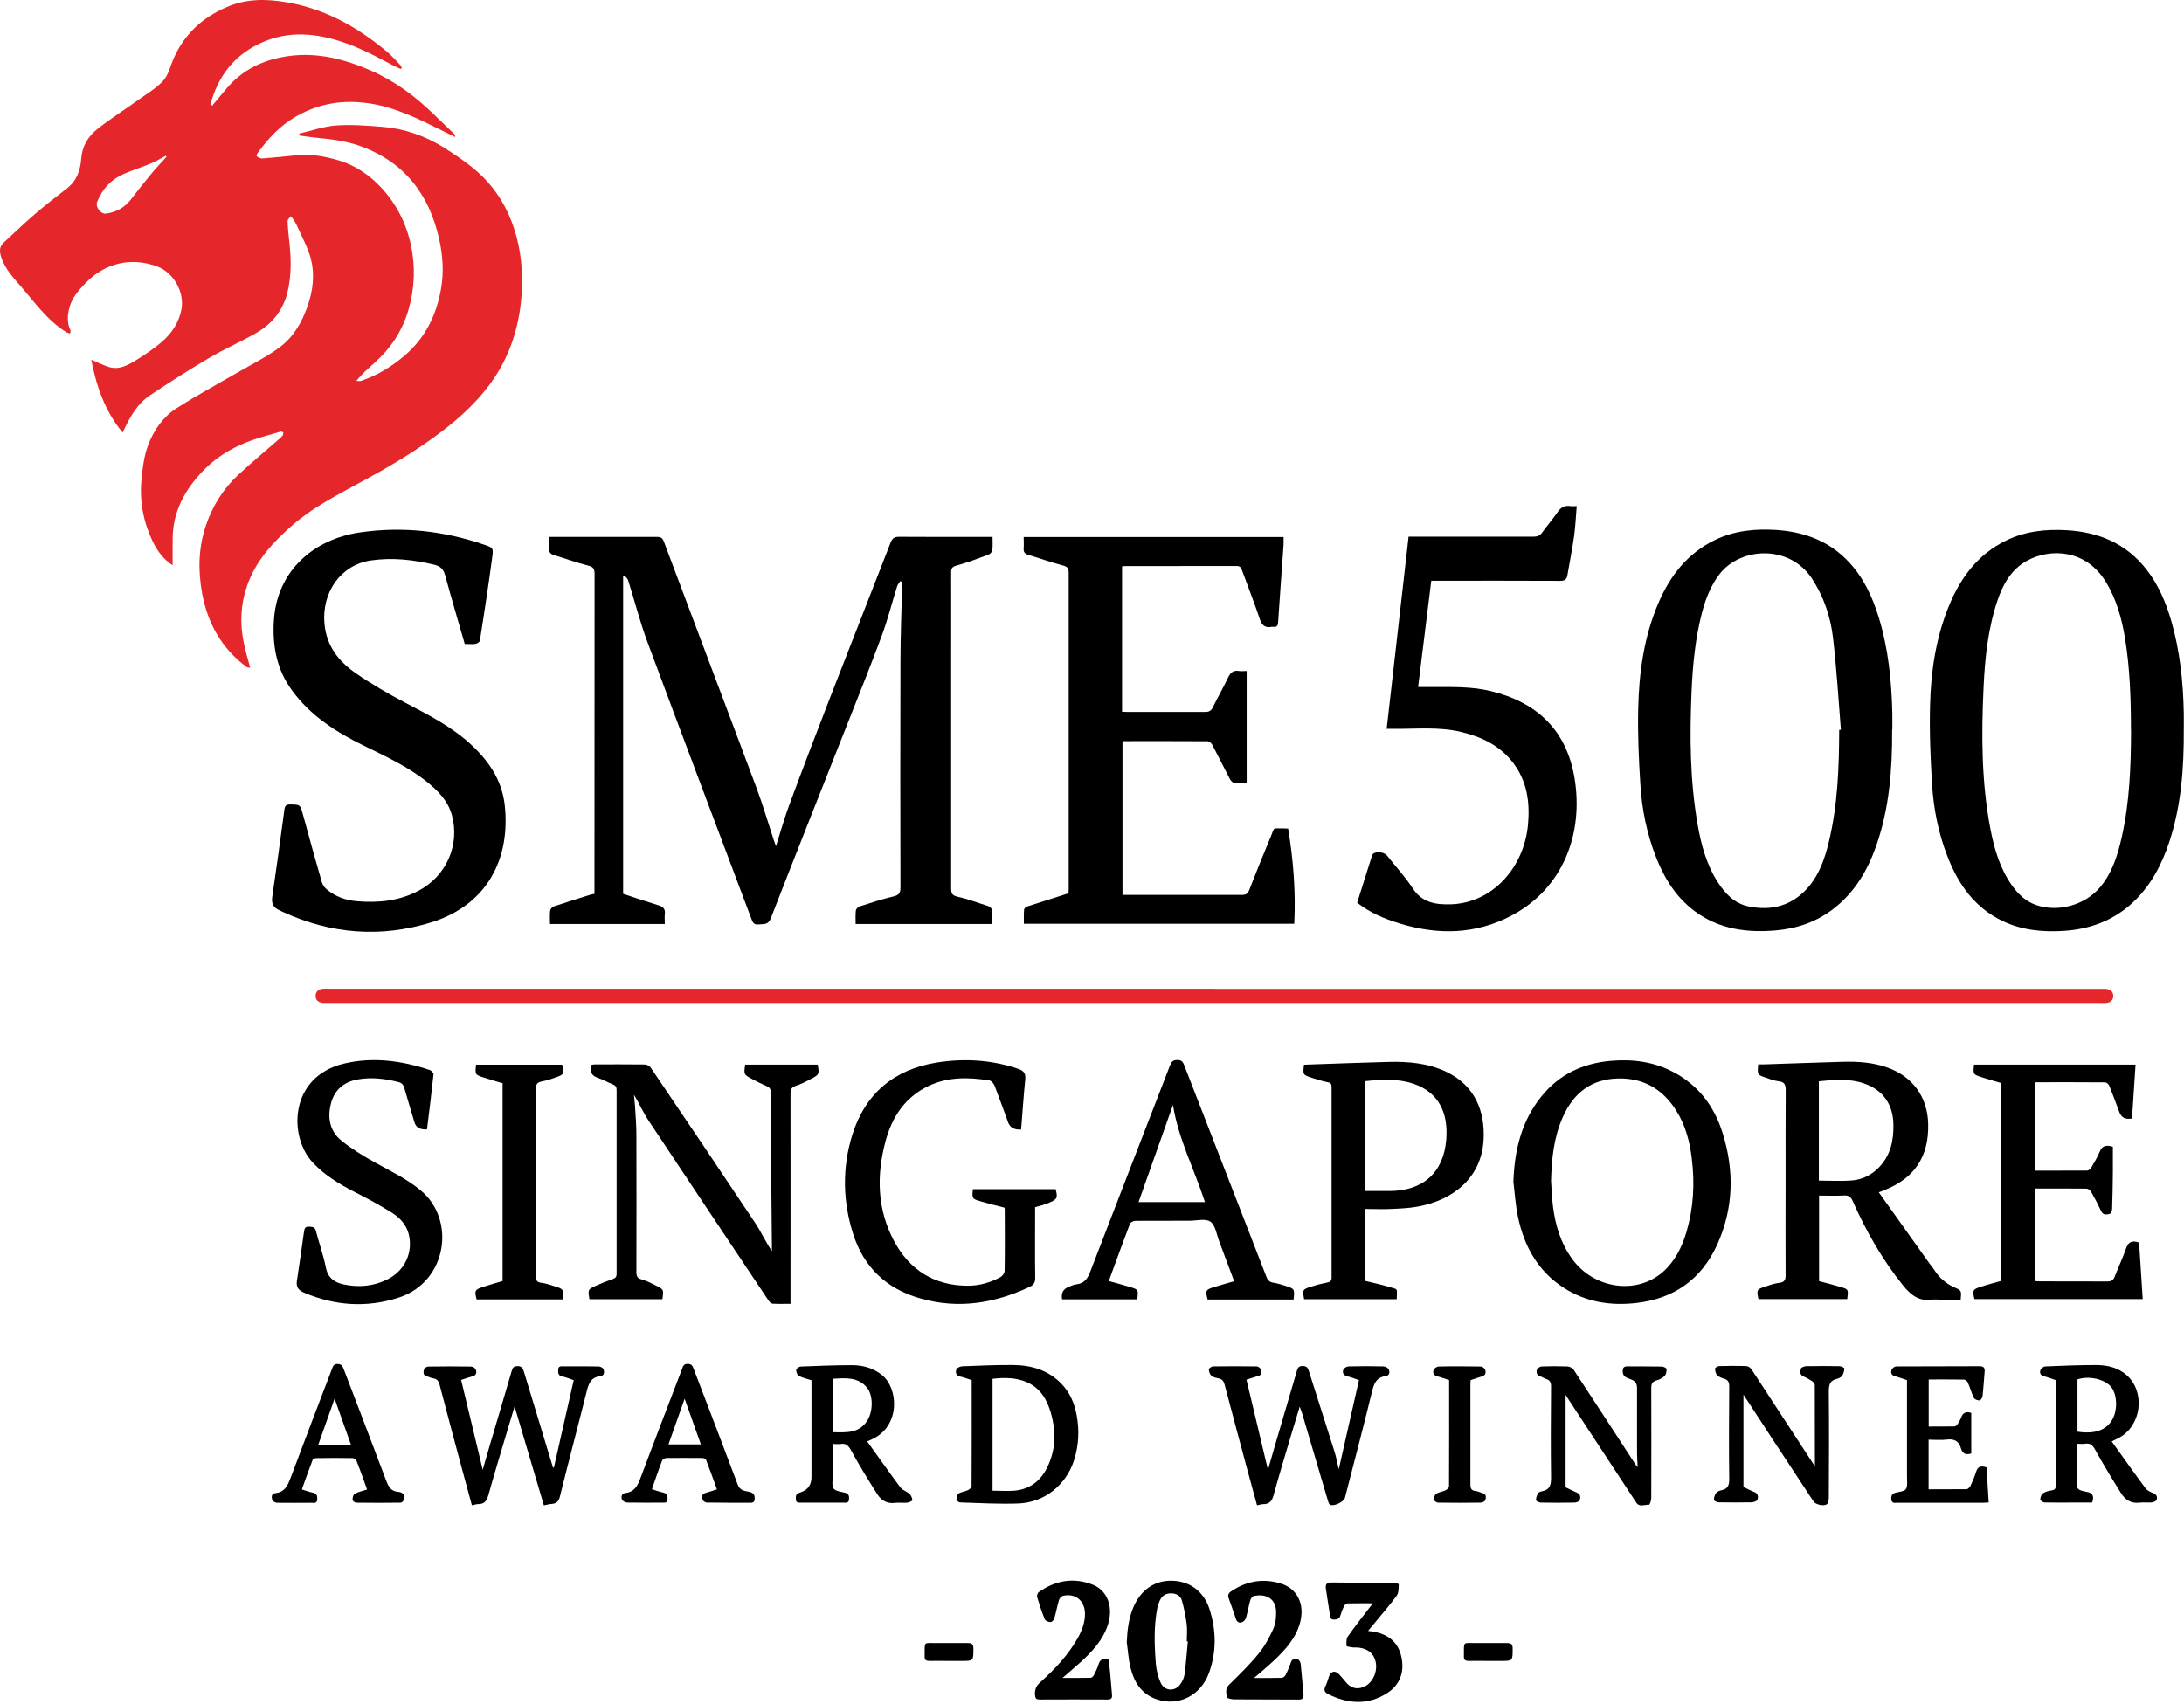 <?xml version="1.0" encoding="UTF-8"?> <svg xmlns="http://www.w3.org/2000/svg" width="442" height="345" viewBox="0 0 442 345" fill="none"><path d="M24.746 87.47C21.153 83.098 19.486 78.055 18.469 72.817C19.616 73.293 20.763 73.877 21.954 74.267C24.097 74.959 25.915 73.92 27.625 72.86C29.378 71.756 31.153 70.587 32.711 69.245C34.724 67.513 36.196 65.349 36.716 62.643C37.365 59.18 35.201 55.241 31.867 53.964C26.564 51.951 21.175 53.249 17.278 57.34C15.915 58.769 14.638 60.197 14.097 62.102C13.642 63.661 13.512 65.284 14.248 66.842C14.335 67.016 14.226 67.297 14.205 67.513C13.967 67.427 13.685 67.405 13.469 67.275C9.486 64.829 6.889 60.998 3.88 57.578C2.408 55.89 0.915 54.202 0.222 51.994C-0.103 50.933 -0.167 49.981 0.698 49.158C2.755 47.254 4.789 45.306 6.91 43.466C9.053 41.626 11.261 39.894 13.491 38.184C15.504 36.648 16.261 34.505 16.434 32.145C16.608 29.634 17.798 27.665 19.616 26.193C22.322 24.05 25.244 22.189 28.058 20.176C29.768 18.942 31.672 17.838 33.058 16.301C34.118 15.111 34.486 13.314 35.157 11.799C37.322 6.907 40.937 3.574 45.828 1.452C49.811 -0.279 53.794 -0.257 57.971 0.457C65.807 1.777 72.409 5.5 78.383 10.522C79.248 11.258 80.028 12.123 80.807 12.946C81.023 13.162 81.153 13.444 81.326 13.704C81.261 13.79 81.197 13.877 81.11 13.963C80.72 13.79 80.331 13.639 79.941 13.444C76.283 11.518 72.647 9.526 68.664 8.292C62.993 6.518 57.452 6.301 52.019 9.072C47.473 11.388 44.53 15.046 42.971 19.872C42.82 20.305 42.733 20.76 42.603 21.215C42.733 21.258 42.841 21.323 42.971 21.366C43.837 20.327 44.703 19.31 45.547 18.271C48.902 14.115 53.339 12.015 58.577 11.323C64.4 10.565 69.811 11.994 75.071 14.288C79.941 16.409 84.119 19.548 87.906 23.249C89.249 24.57 90.634 25.868 91.997 27.189C92.062 27.253 92.062 27.383 92.149 27.751C91.002 27.189 90.049 26.712 89.075 26.236C84.508 23.963 79.919 21.712 74.811 20.933C69.573 20.132 64.66 20.868 59.984 23.53C56.673 25.414 54.227 28.076 52.062 31.085C51.954 31.236 51.911 31.626 51.976 31.669C52.322 31.864 52.712 32.102 53.08 32.08C55.374 31.907 57.69 31.669 59.984 31.431C62.95 31.106 65.807 31.648 68.621 32.492C71.997 33.509 74.811 35.457 77.171 37.989C80.222 41.279 82.214 45.197 83.166 49.613C84.097 54.007 83.924 58.314 82.69 62.643C81.435 67.016 79.032 70.587 75.655 73.574C74.465 74.635 73.274 75.695 72.106 77.102C72.43 77.102 72.755 77.189 73.058 77.102C76.326 75.998 79.227 74.245 81.846 72.016C86.002 68.487 88.253 63.942 89.227 58.639C89.876 55.154 89.616 51.669 88.859 48.314C86.824 39.267 81.759 32.686 72.733 29.505C69.963 28.531 67.127 28.184 64.248 27.903C63.036 27.795 61.846 27.6 60.634 27.448C60.612 27.318 60.59 27.167 60.569 27.037C63.08 26.453 65.569 25.565 68.101 25.392C71.175 25.175 74.313 25.435 77.409 25.673C81.868 26.041 86.023 27.491 89.811 29.851C92.149 31.323 94.465 32.881 96.543 34.699C99.638 37.405 101.933 40.76 103.448 44.613C105.179 49.029 105.807 53.617 105.634 58.336C105.352 65.479 103.361 72.124 99.054 77.903C95.872 82.167 91.868 85.609 87.538 88.726C82.95 92.016 78.101 94.851 73.144 97.535C68.339 100.154 63.426 102.622 59.248 106.258C55.287 109.7 51.737 113.509 49.984 118.639C48.685 122.405 48.534 126.237 49.335 130.111C49.66 131.778 50.179 133.401 50.634 135.176C50.352 135.111 50.049 135.133 49.854 134.981C44.876 131.237 42.062 126.28 40.915 120.154C40.049 115.479 40.157 110.89 41.651 106.431C42.971 102.492 45.136 98.985 48.209 96.128C50.937 93.596 53.815 91.215 56.608 88.769C56.802 88.596 57.019 88.423 57.17 88.206C57.3 88.011 57.3 87.752 57.365 87.513C57.149 87.47 56.932 87.319 56.737 87.384C54.443 88.076 52.105 88.639 49.898 89.526C46.586 90.847 43.577 92.708 41.088 95.306C37.452 99.094 35.028 103.466 34.941 108.856C34.919 110.674 34.941 112.514 34.941 114.44C33.101 113.228 31.824 111.54 30.915 109.635C29.032 105.717 28.231 101.54 28.62 97.232C28.859 94.765 29.14 92.189 30.049 89.916C31.175 87.016 33.036 84.353 35.72 82.643C39.551 80.197 43.556 78.033 47.495 75.739C50.482 74.007 53.599 72.47 56.391 70.457C59.313 68.358 61.088 65.327 62.279 61.864C63.361 58.704 63.729 55.522 62.906 52.362C62.344 50.197 61.196 48.163 60.287 46.085C60.049 45.544 59.746 45.002 59.443 44.505C59.27 44.245 59.032 44.007 58.837 43.769C58.621 44.093 58.209 44.396 58.209 44.721C58.231 45.933 58.361 47.145 58.491 48.357C58.924 51.994 59.053 55.63 58.166 59.223C57.279 62.752 55.136 65.479 52.041 67.297C48.902 69.137 45.525 70.565 42.387 72.427C38.274 74.851 34.227 77.427 30.265 80.089C27.841 81.713 26.413 84.245 25.157 86.843C25.049 87.037 24.984 87.254 24.833 87.579L24.746 87.47ZM33.729 31.734C33.729 31.734 33.599 31.604 33.534 31.539C32.56 32.059 31.608 32.643 30.569 33.076C28.794 33.812 26.954 34.396 25.157 35.154C22.56 36.258 20.742 38.184 19.681 40.803C19.227 41.929 20.417 43.422 21.564 43.227C23.534 42.903 25.201 42.037 26.456 40.414C27.863 38.574 29.291 36.777 30.785 34.981C31.716 33.855 32.733 32.816 33.707 31.734H33.729Z" fill="#E5272B"></path><path d="M200.872 108.641C200.872 109.658 200.937 110.524 200.829 111.39C200.785 111.714 200.374 112.169 200.05 112.277C197.907 113.078 195.785 113.879 193.578 114.485C192.647 114.745 192.474 115.113 192.495 115.957C192.517 121.823 192.495 127.688 192.495 133.576C192.495 148.966 192.495 164.377 192.495 179.766C192.495 180.784 192.625 181.26 193.794 181.52C195.829 181.953 197.777 182.732 199.768 183.338C200.526 183.576 200.872 183.987 200.785 184.831C200.699 185.546 200.785 186.26 200.785 187.039H173.166C173.166 186.108 173.101 185.178 173.21 184.29C173.253 183.987 173.642 183.598 173.967 183.489C176.24 182.754 178.513 181.996 180.85 181.455C181.954 181.195 182.236 180.74 182.236 179.637C182.192 164.355 182.192 149.074 182.236 133.771C182.236 128.814 182.452 123.879 182.56 118.922C182.56 118.554 182.56 118.186 182.56 117.818C182.43 117.753 182.301 117.71 182.171 117.645C181.976 117.991 181.694 118.316 181.565 118.684C180.526 121.974 179.681 125.351 178.491 128.576C176.348 134.377 174.032 140.134 171.759 145.892C166.5 159.204 161.197 172.515 156.002 185.87C155.439 187.321 154.53 186.996 153.534 187.126C152.474 187.256 152.3 186.606 152.019 185.87C145.028 167.277 137.993 148.706 131.067 130.069C129.53 125.957 128.447 121.671 127.127 117.472C127.019 117.104 126.629 116.801 126.348 116.476C126.261 116.541 126.175 116.628 126.11 116.693V180.935C128.621 181.758 130.98 182.559 133.383 183.295C134.292 183.576 134.66 184.074 134.551 185.026C134.465 185.654 134.551 186.303 134.551 187.039H111.305C111.305 186.108 111.24 185.199 111.348 184.312C111.391 184.009 111.759 183.598 112.062 183.489C114.443 182.689 116.824 181.953 119.227 181.195C119.551 181.087 119.876 181.022 120.309 180.935C120.309 180.459 120.309 180.005 120.309 179.572C120.309 158.446 120.309 137.342 120.331 116.216C120.331 115.177 120.136 114.766 119.01 114.485C116.694 113.922 114.443 113.056 112.149 112.385C111.326 112.147 111.066 111.714 111.153 110.913C111.218 110.242 111.153 109.55 111.153 108.684C111.564 108.684 111.911 108.684 112.279 108.684C119.183 108.684 126.088 108.684 132.971 108.684C133.751 108.684 134.075 108.9 134.357 109.636C140.59 126.281 146.911 142.905 153.123 159.55C154.422 163.035 155.461 166.606 156.629 170.156C156.738 170.481 156.846 170.784 157.041 171.303C157.971 168.381 158.729 165.632 159.725 162.97C162.3 156 164.963 149.03 167.647 142.104C171.824 131.346 176.067 120.589 180.244 109.831C180.591 108.965 181.002 108.662 181.954 108.662C187.82 108.706 193.707 108.684 199.573 108.684H200.894L200.872 108.641Z" fill="black"></path><path d="M252.301 135.85V158.556C251.327 158.556 250.548 158.642 249.812 158.512C249.466 158.448 249.076 158.036 248.903 157.69C247.691 155.396 246.566 153.08 245.353 150.785C245.18 150.46 244.726 150.049 244.401 150.049C238.687 150.006 232.972 150.028 227.171 150.028V181.153C227.518 181.153 227.886 181.153 228.254 181.153C235.959 181.153 243.665 181.153 251.349 181.153C252.172 181.153 252.54 180.894 252.821 180.158C254.228 176.543 255.678 172.95 257.172 169.378C258.037 167.322 257.41 167.733 259.769 167.69C260.029 167.69 260.289 167.712 260.7 167.733C261.739 174.097 262.258 180.461 261.934 186.998H207.215C207.215 186.045 207.171 185.071 207.258 184.119C207.28 183.859 207.713 183.534 208.016 183.448C210.678 182.582 213.362 181.738 216.241 180.829C216.241 180.699 216.284 180.287 216.284 179.876C216.284 158.577 216.284 137.257 216.284 115.958C216.284 115.114 216.132 114.746 215.18 114.486C212.799 113.88 210.461 113.015 208.102 112.322C207.41 112.105 207.106 111.759 207.171 111.023C207.236 110.265 207.171 109.508 207.171 108.707H259.769C259.769 109.227 259.791 109.746 259.769 110.266C259.401 115.504 259.011 120.742 258.665 125.98C258.622 126.651 258.427 126.976 257.713 126.889C257.605 126.889 257.475 126.889 257.366 126.889C256.024 127.149 255.375 126.586 254.942 125.266C253.838 121.954 252.54 118.707 251.349 115.417C251.154 114.854 250.938 114.573 250.245 114.573C242.691 114.595 235.137 114.573 227.604 114.595C227.453 114.595 227.301 114.616 227.085 114.638V144.075C227.453 144.075 227.843 144.119 228.21 144.119C233.427 144.119 238.665 144.119 243.882 144.119C244.661 144.119 245.115 143.902 245.462 143.166C246.436 141.153 247.583 139.205 248.535 137.17C249.033 136.11 249.639 135.634 250.786 135.828C251.198 135.893 251.609 135.828 252.258 135.828L252.301 135.85Z" fill="black"></path><path d="M382.93 147.681C382.973 155.668 382.388 163.569 379.726 171.166C377.994 176.145 375.397 180.56 371.176 183.872C367.756 186.556 363.795 187.941 359.509 188.331C353.6 188.85 347.951 188.136 343.016 184.478C339.25 181.686 336.869 177.876 335.18 173.59C333.297 168.807 332.28 163.828 331.977 158.72C331.652 153.677 331.436 148.612 331.544 143.547C331.696 136.188 332.691 128.915 335.635 122.053C338.016 116.512 341.544 111.967 347.128 109.283C351.025 107.421 355.159 107.01 359.38 107.27C365.072 107.638 370.159 109.478 374.163 113.763C377.15 116.945 378.925 120.798 380.202 124.911C382.172 131.296 382.821 137.854 382.973 144.499C382.973 145.56 382.973 146.621 382.973 147.703L382.93 147.681ZM372.237 147.746C372.345 147.746 372.453 147.746 372.561 147.724C372.064 141.556 371.696 135.365 370.981 129.218C370.484 124.889 369.12 120.798 366.674 117.075C362.107 110.192 352.237 110.733 347.994 116.231C346.219 118.547 345.202 121.188 344.466 123.958C343.103 129.175 342.583 134.499 342.345 139.867C341.955 148.937 341.999 157.984 343.579 166.967C344.293 171.058 345.375 175.062 347.67 178.612C349.163 180.906 350.981 182.855 353.774 183.461C358.579 184.478 362.756 183.331 366.025 179.521C368.254 176.902 369.315 173.72 370.116 170.452C371.912 163.006 372.194 155.409 372.215 147.768L372.237 147.746Z" fill="black"></path><path d="M441.955 147.663C441.999 155.412 441.457 163.096 438.99 170.52C437.475 175.087 435.267 179.265 431.717 182.62C427.734 186.364 422.929 188.118 417.561 188.442C413.34 188.702 409.185 188.291 405.31 186.451C399.682 183.767 396.349 179.07 394.163 173.442C392.301 168.702 391.306 163.723 391.003 158.68C390.678 153.334 390.462 147.944 390.613 142.598C390.786 135.78 391.804 129.048 394.423 122.663C396.76 116.97 400.245 112.251 405.916 109.459C409.856 107.511 414.076 107.078 418.362 107.338C424.769 107.728 430.267 110.022 434.336 115.195C436.804 118.312 438.319 121.905 439.423 125.693C441.176 131.754 441.825 137.987 441.955 144.286C441.977 145.433 441.955 146.559 441.955 147.706V147.663ZM431.263 147.793C431.263 141.58 431.068 135.39 430.072 129.243C429.401 125.174 428.319 121.234 426.111 117.684C422.107 111.212 414.964 110.931 410.267 113.485C407.042 115.238 405.353 118.269 404.228 121.624C402.323 127.295 401.717 133.182 401.436 139.135C400.981 148.767 401.003 158.399 402.843 167.923C403.622 171.927 404.769 175.823 407.172 179.221C408.449 181.018 410.007 182.512 412.15 183.226C416.566 184.719 421.999 183.204 425.007 179.611C427.475 176.667 428.579 173.117 429.401 169.459C431.003 162.317 431.263 155.065 431.284 147.793H431.263Z" fill="black"></path><path d="M94.054 130.354C92.712 125.679 91.348 121.09 90.093 116.48C89.768 115.246 89.162 114.64 87.972 114.337C83.707 113.298 79.422 112.822 75.071 113.45C68.967 114.337 65.049 119.9 65.677 126.372C66.11 130.809 68.556 133.883 71.954 136.242C75.158 138.471 78.578 140.441 82.041 142.259C86.521 144.619 91.045 146.891 94.876 150.311C98.686 153.71 101.565 157.714 102.149 162.974C103.318 173.623 98.794 183.104 87.322 186.697C77.106 189.879 66.976 189.099 57.192 184.576C56.976 184.489 56.781 184.359 56.586 184.272C55.374 183.775 54.898 182.93 55.093 181.588C55.958 175.679 56.781 169.77 57.56 163.861C57.668 163.017 58.015 162.822 58.794 162.844C60.764 162.887 60.742 162.844 61.283 164.792C62.538 169.359 63.794 173.948 65.114 178.515C65.266 179.056 65.634 179.619 66.067 179.987C67.841 181.48 69.919 182.238 72.214 182.433C76.586 182.801 80.807 182.389 84.746 180.29C90.352 177.324 93.101 171.004 91.456 165.008C90.655 162.086 88.642 160.073 86.413 158.277C82.56 155.181 78.08 153.125 73.664 150.961C68.036 148.212 62.842 144.9 59.075 139.727C55.937 135.441 55.093 130.614 55.439 125.463C56.132 115.398 63.599 109.142 72.82 107.779C81.391 106.523 89.811 107.454 98.015 110.268C99.725 110.852 99.876 110.917 99.638 112.649C98.881 118.341 98.015 124.012 97.127 129.662C97.084 129.943 96.586 130.29 96.24 130.333C95.569 130.441 94.876 130.354 94.054 130.354Z" fill="black"></path><path d="M285.137 108.641H288.102C295.505 108.641 302.908 108.641 310.289 108.641C311.089 108.641 311.631 108.468 312.107 107.797C313.102 106.39 314.25 105.113 315.202 103.706C315.873 102.71 316.652 102.256 317.843 102.45C318.211 102.515 318.579 102.45 319.098 102.45C318.925 104.528 318.838 106.498 318.579 108.446C318.211 111.108 317.669 113.771 317.215 116.433C317.085 117.277 316.695 117.58 315.786 117.58C307.561 117.537 299.314 117.559 291.068 117.559H289.661C288.773 124.702 287.907 131.823 286.998 139.074C288.016 139.074 288.946 139.074 289.899 139.074C293.86 139.074 297.821 138.944 301.717 139.896C311.154 142.169 317.085 147.927 318.665 157.559C320.462 168.511 316.544 179.68 305.959 185.308C298.665 189.182 291.024 189.312 283.254 186.931C280.18 186.001 277.258 184.767 274.661 182.732C275.678 179.507 276.674 176.325 277.691 173.143C277.972 172.278 280.007 172.321 280.7 173.187C282.453 175.394 284.379 177.494 285.916 179.832C287.821 182.754 290.591 183.143 293.643 183.057C302.042 182.775 308.492 175.633 309.25 166.801C309.639 162.342 309.033 158.143 306.262 154.464C303.6 150.935 299.877 149.161 295.7 148.165C291.219 147.083 286.674 147.58 282.15 147.537C281.674 147.537 281.176 147.537 280.635 147.537C282.107 134.528 283.578 121.65 285.072 108.619L285.137 108.641Z" fill="black"></path><path d="M245.894 200.172C305.57 200.172 365.246 200.172 424.921 200.172C425.311 200.172 425.679 200.172 426.068 200.172C426.978 200.215 427.67 200.648 427.692 201.579C427.692 202.531 427.042 202.986 426.112 203.029C425.722 203.051 425.354 203.029 424.964 203.029C399.77 203.029 374.553 203.029 349.358 203.029C255.137 203.029 160.916 203.029 66.695 203.029C66.283 203.029 65.85 203.029 65.439 203.029C64.53 202.964 63.859 202.51 63.881 201.557C63.881 200.67 64.53 200.215 65.396 200.15C65.807 200.129 66.24 200.15 66.651 200.15C126.392 200.15 186.154 200.15 245.894 200.15V200.172Z" fill="#E5272B"></path><path d="M380.224 241.347C383.774 246.326 387.215 251.174 390.657 256.001C390.895 256.347 391.176 256.65 391.414 256.997C392.453 258.642 393.839 259.875 395.657 260.655C396.999 261.239 396.956 261.326 396.804 263.079C395.397 263.079 393.969 263.079 392.54 263.079C391.999 263.079 391.458 263.014 390.938 263.079C388.319 263.49 386.609 262.018 385.137 260.2C380.938 254.984 377.648 249.204 374.942 243.1C374.575 242.3 374.163 241.953 373.254 241.997C371.587 242.083 369.921 242.018 368.146 242.018V259.334C369.531 259.702 370.981 260.07 372.388 260.481C374.098 260.979 374.098 261.001 373.839 262.971H355.873C355.484 261.109 355.527 261.001 357.237 260.438C358.168 260.135 359.12 259.789 360.094 259.681C361.22 259.551 361.393 259.01 361.371 258.014C361.328 251.607 361.371 245.2 361.371 238.815C361.371 232.797 361.349 226.78 361.393 220.763C361.393 219.615 361.198 219.009 359.964 218.88C359.077 218.771 358.189 218.447 357.345 218.144C355.635 217.559 355.635 217.538 355.83 215.46C356.219 215.46 356.609 215.46 357.02 215.46C362.302 215.286 367.605 215.092 372.886 214.94C375.981 214.854 379.033 215.048 381.999 216.109C387.085 217.927 390.072 222.04 390.224 227.429C390.419 234.118 387.453 238.577 381.198 240.979C380.982 241.066 380.787 241.131 380.246 241.347H380.224ZM368.103 218.858V238.988C370.419 238.988 372.67 239.139 374.878 238.945C376.999 238.771 378.882 237.776 380.375 236.196C382.67 233.75 383.254 230.784 383.189 227.559C383.103 223.512 381.046 220.611 377.215 219.312C374.25 218.295 371.22 218.555 368.124 218.88L368.103 218.858Z" fill="black"></path><path d="M160.028 263.922C158.729 263.922 157.56 263.965 156.392 263.9C156.089 263.9 155.742 263.554 155.547 263.273C147.431 251.13 139.292 238.965 131.218 226.779C130.136 225.156 129.357 223.316 128.296 221.606C128.361 222.363 128.469 223.121 128.513 223.879C128.621 225.805 128.794 227.753 128.794 229.679C128.816 238.943 128.816 248.208 128.794 257.472C128.794 258.316 128.967 258.749 129.855 258.987C130.872 259.268 131.824 259.766 132.777 260.242C134.357 261.043 134.335 261.065 134.054 262.991H119.292C118.967 261.043 118.946 261.022 120.612 260.264C121.716 259.766 122.842 259.312 123.989 258.922C124.595 258.727 124.811 258.424 124.79 257.796C124.79 245.415 124.79 233.013 124.79 220.632C124.79 219.961 124.53 219.701 123.967 219.485C122.972 219.095 122.041 218.532 121.045 218.207C119.703 217.753 119.27 216.93 119.703 215.545C119.876 215.524 120.136 215.459 120.396 215.459C123.751 215.459 127.106 215.437 130.461 215.48C130.894 215.48 131.478 215.783 131.716 216.151C138.772 226.584 145.829 237.039 152.82 247.537C154.032 249.355 154.941 251.368 156.218 253.273C156.218 252.883 156.218 252.493 156.218 252.104C156.132 243.77 156.067 235.415 155.98 227.082C155.98 225.091 155.937 223.121 155.98 221.13C155.98 220.437 155.764 220.112 155.136 219.853C154.119 219.42 153.145 218.922 152.171 218.402C150.526 217.515 150.526 217.493 150.807 215.502H165.483C165.829 217.385 165.807 217.515 164.249 218.337C163.21 218.9 162.149 219.441 161.045 219.809C160.201 220.091 159.985 220.523 159.985 221.389C160.006 235.069 159.985 248.749 159.985 262.45C159.985 262.905 159.985 263.338 159.985 263.922H160.028Z" fill="black"></path><path d="M306.284 239.241C306.501 232.878 307.886 226.968 311.955 221.947C315.505 217.531 320.224 215.28 325.851 214.761C330.31 214.349 334.596 214.891 338.579 216.968C343.73 219.652 346.955 223.96 348.644 229.414C351.025 237.055 350.851 244.674 347.497 252.012C344.336 258.917 338.882 262.834 331.284 263.744C325.981 264.371 320.96 263.592 316.414 260.648C311.263 257.315 308.492 252.315 307.237 246.471C306.717 244.111 306.587 241.666 306.284 239.263V239.241ZM313.903 239.09C314.033 240.8 314.076 242.51 314.293 244.198C314.769 248.008 315.851 251.622 318.146 254.804C322.54 260.908 331.176 262.164 336.522 257.488C338.968 255.324 340.375 252.51 341.284 249.458C342.735 244.566 343.016 239.588 342.388 234.544C341.977 231.081 341.111 227.748 339.206 224.761C336.501 220.475 332.605 218.202 327.496 218.31C322.063 218.419 318.47 221.233 316.306 226.081C314.444 230.237 314.011 234.631 313.903 239.111V239.09Z" fill="black"></path><path d="M206.695 228.641C205.309 228.742 204.422 228.266 204.032 227.213C203.123 224.724 202.236 222.213 201.262 219.724C201.089 219.312 200.634 218.771 200.223 218.706C196.002 218.035 191.803 217.949 187.82 219.875C183.123 222.148 180.526 226.131 179.227 230.979C177.366 237.884 177.495 244.724 180.915 251.174C184.076 257.105 189.097 260.265 195.894 260.265C198.188 260.265 200.418 259.637 202.452 258.533C202.864 258.317 203.318 257.711 203.318 257.278C203.383 253.122 203.361 248.966 203.34 244.81C203.34 244.659 203.296 244.529 203.296 244.464C201.608 244.031 200.006 243.641 198.405 243.165C196.716 242.667 196.716 242.624 196.889 240.719H213.643C214.097 242.494 213.967 242.754 212.322 243.468C211.868 243.663 211.392 243.836 210.937 243.966C210.504 244.096 210.05 244.204 209.487 244.356C209.487 244.745 209.487 245.135 209.487 245.546C209.487 249.94 209.444 254.312 209.509 258.706C209.509 259.68 209.162 260.113 208.361 260.503C201.262 263.836 193.967 265.027 186.283 262.841C179.443 260.914 174.855 256.585 172.69 249.875C170.547 243.23 170.417 236.434 172.474 229.767C175.071 221.39 180.937 216.477 189.573 215.091C195.115 214.204 200.634 214.529 206.024 216.347C207.128 216.715 207.604 217.234 207.496 218.446C207.149 221.845 206.933 225.265 206.651 228.685L206.695 228.641Z" fill="black"></path><path d="M276.197 244.725V259.271C277.799 259.66 279.4 259.985 280.959 260.461C282.972 261.089 282.755 260.548 282.669 262.994H263.924C263.599 261.067 263.599 261.024 265.288 260.461C266.37 260.115 267.474 259.834 268.599 259.617C269.227 259.487 269.487 259.292 269.487 258.6C269.487 245.764 269.487 232.907 269.487 220.071C269.487 219.509 269.379 219.206 268.729 219.076C267.582 218.859 266.457 218.491 265.331 218.123C263.664 217.561 263.664 217.539 263.902 215.526C264.292 215.526 264.682 215.483 265.093 215.483C270.374 215.309 275.677 215.093 280.959 214.963C285.05 214.855 289.097 215.201 292.864 217.041C298.513 219.812 300.591 225.007 300.245 230.807C299.833 238.232 294.271 242.929 286.911 244.249C285.158 244.574 283.361 244.639 281.587 244.725C279.833 244.812 278.102 244.725 276.219 244.725H276.197ZM276.24 218.859V241.089C277.95 241.089 279.574 241.089 281.197 241.089C287.929 241.089 292.149 237.409 292.69 230.721C293.145 225.223 291.132 221.132 286.11 219.4C282.907 218.296 279.595 218.513 276.24 218.859Z" fill="black"></path><path d="M411.826 236.976C415.397 236.976 418.904 236.976 422.41 236.954C422.692 236.954 423.06 236.63 423.233 236.348C423.839 235.309 424.488 234.249 424.943 233.123C425.419 231.976 426.155 231.694 427.605 232.127C427.605 233.751 427.605 235.482 427.605 237.214C427.584 239.725 427.54 242.236 427.454 244.746C427.454 245.093 427.151 245.699 426.891 245.742C426.306 245.872 425.614 246.002 425.246 245.179C424.618 243.837 423.926 242.517 423.19 241.24C423.016 240.937 422.605 240.612 422.28 240.612C418.817 240.569 415.354 240.591 411.804 240.591V259.314C412.107 259.335 412.454 259.379 412.778 259.379C417.345 259.379 421.934 259.378 426.501 259.4C427.324 259.4 427.713 259.119 427.995 258.383C428.709 256.5 429.597 254.682 430.246 252.777C430.679 251.565 431.263 250.959 432.908 251.521C433.146 255.179 433.384 259.011 433.644 262.972H399.596C399.142 261.218 399.228 261.002 400.852 260.482C402.215 260.028 403.622 259.682 405.051 259.27V219.248C403.709 218.859 402.367 218.491 401.047 218.058C399.293 217.474 399.293 217.452 399.51 215.504H432.194C431.956 219.162 431.718 222.798 431.48 226.413C430.195 226.658 429.351 226.254 428.947 225.201C428.255 223.383 427.605 221.564 426.869 219.768C426.739 219.465 426.328 219.097 426.025 219.097C421.306 219.054 416.588 219.075 411.783 219.075V236.954L411.826 236.976Z" fill="black"></path><path d="M86.435 228.619C85.035 228.705 84.184 228.229 83.881 227.19C83.21 224.896 82.496 222.601 81.846 220.307C81.651 219.614 81.348 219.203 80.612 219.03C77.885 218.337 75.136 218.013 72.366 218.511C69.703 218.987 67.755 220.524 67.019 223.229C66.218 226.173 66.695 228.965 69.119 230.913C71.24 232.623 73.599 234.052 75.98 235.372C79.076 237.082 82.257 238.597 85.028 240.87C92.366 246.822 90.526 259.485 80.699 262.667C74.205 264.766 67.82 264.333 61.543 261.671C60.417 261.195 59.876 260.524 60.093 259.247C60.612 255.913 61.067 252.558 61.543 249.203C61.63 248.619 61.846 248.251 62.582 248.316C63.21 248.359 63.708 248.316 63.924 249.16C64.573 251.649 65.461 254.095 65.959 256.628C66.37 258.705 67.712 259.593 69.487 259.983C72.625 260.675 75.721 260.372 78.599 258.879C81.954 257.125 83.578 253.554 82.755 249.961C82.279 247.926 80.937 246.498 79.27 245.459C76.868 243.944 74.335 242.601 71.803 241.303C68.664 239.701 65.721 237.926 63.275 235.307C58.383 230.047 58.513 217.969 69.595 215.307C75.483 213.9 81.305 214.701 86.998 216.606C87.322 216.714 87.777 217.233 87.734 217.493C87.344 221.216 86.868 224.939 86.413 228.662L86.435 228.619Z" fill="black"></path><path d="M261.803 263.059H244.4C243.924 261.198 243.989 261.068 245.742 260.527C247.041 260.116 248.361 259.769 249.768 259.358C248.751 256.631 247.755 253.947 246.738 251.263C246.218 249.877 245.98 248.016 244.963 247.302C243.989 246.609 242.171 247.107 240.721 247.107C237.063 247.107 233.405 247.107 229.747 247.128C229.379 247.128 228.773 247.453 228.664 247.756C227.214 251.587 225.807 255.44 224.4 259.315C225.872 259.726 227.301 260.094 228.708 260.527C230.418 261.046 230.396 261.09 230.158 263.016H214.941C214.725 261.746 215.179 260.902 216.305 260.483C216.803 260.289 217.301 260.029 217.82 259.986C219.443 259.812 220.114 258.817 220.656 257.388C226.002 243.492 231.392 229.618 236.76 215.743C237.041 215.007 237.322 214.574 238.275 214.574C239.249 214.574 239.444 215.072 239.725 215.786C245.244 230.029 250.786 244.25 256.305 258.47C256.586 259.206 256.976 259.553 257.734 259.661C258.556 259.791 259.357 260.029 260.158 260.289C262.019 260.895 262.019 260.938 261.803 263.059ZM237.387 223.665C235.05 230.267 232.734 236.804 230.418 243.341H243.859C241.716 236.717 238.47 230.548 237.387 223.665Z" fill="black"></path><path d="M101.694 219.268C100.374 218.878 99.097 218.51 97.841 218.099C96.132 217.536 96.132 217.515 96.348 215.523H113.772C114.184 217.385 114.14 217.515 112.452 218.099C111.565 218.402 110.655 218.727 109.725 218.9C108.751 219.073 108.404 219.463 108.426 220.545C108.513 224.614 108.448 228.705 108.448 232.775C108.448 241.281 108.448 249.766 108.448 258.273C108.448 259.16 108.642 259.571 109.595 259.679C110.482 259.788 111.37 260.091 112.236 260.372C114.075 260.956 114.075 260.978 113.881 263.034H96.456C96.002 261.281 96.067 261.065 97.755 260.502C99.054 260.069 100.374 259.723 101.716 259.311V219.29L101.694 219.268Z" fill="black"></path><path d="M263.016 284.806C262.366 286.949 261.804 288.767 261.263 290.607C260.072 294.611 258.86 298.615 257.756 302.641C257.431 303.832 256.912 304.503 255.635 304.481C255.267 304.481 254.899 304.633 254.401 304.719C253.773 302.403 253.146 300.152 252.54 297.901C250.96 292.035 249.379 286.169 247.843 280.304C247.648 279.589 247.366 279.178 246.631 279.026C246.111 278.918 245.527 278.81 245.159 278.485C244.834 278.204 244.661 277.641 244.639 277.187C244.639 276.992 245.202 276.602 245.505 276.602C248.449 276.559 251.371 276.559 254.315 276.602C254.639 276.602 255.115 276.97 255.224 277.273C255.397 277.749 255.375 278.334 254.661 278.529C253.903 278.745 253.146 279.005 252.258 279.286C253.708 285.39 255.159 291.451 256.609 297.533C257.063 295.953 257.54 294.286 258.016 292.641C259.488 287.641 260.938 282.663 262.41 277.684C262.583 277.078 262.691 276.516 263.622 276.516C264.574 276.516 264.726 277.035 264.942 277.706C266.631 283.052 268.362 288.399 270.051 293.767C270.418 294.914 270.635 296.126 270.938 297.425C272.323 291.342 273.665 285.39 275.029 279.373C274.206 279.091 273.427 278.788 272.648 278.594C271.869 278.399 271.631 277.879 271.869 277.251C271.999 276.927 272.561 276.602 272.929 276.602C275.289 276.537 277.648 276.537 280.007 276.602C280.375 276.602 280.938 276.927 281.068 277.23C281.263 277.728 281.263 278.442 280.462 278.55C278.47 278.81 278.038 280.174 277.626 281.884C275.895 289.005 274.012 296.083 272.193 303.182C271.977 304.027 269.899 305.022 269.163 304.589C268.925 304.438 268.817 304.027 268.73 303.724C266.999 297.858 265.267 292.014 263.535 286.148C263.427 285.801 263.297 285.477 263.059 284.806H263.016Z" fill="black"></path><path d="M93.318 279.314C94.79 285.397 96.218 291.371 97.69 297.518C98.144 295.938 98.577 294.444 99.01 292.951C100.526 287.821 102.062 282.691 103.556 277.54C103.729 276.934 103.902 276.566 104.66 276.544C105.482 276.522 105.785 276.847 106.002 277.583C107.95 284.055 109.919 290.505 111.889 296.977C111.889 297.042 111.997 297.064 112.084 297.129C113.426 291.219 114.768 285.31 116.11 279.379C115.331 279.12 114.552 278.795 113.751 278.622C112.907 278.427 112.95 277.886 112.971 277.258C112.993 276.479 113.556 276.587 114.032 276.587C116.391 276.587 118.751 276.566 121.132 276.609C121.478 276.609 122.041 276.89 122.149 277.172C122.322 277.734 122.344 278.492 121.478 278.579C119.422 278.817 119.075 280.31 118.664 281.955C116.911 288.947 115.049 295.916 113.318 302.929C113.058 303.99 112.56 304.38 111.586 304.445C111.132 304.466 110.699 304.618 110.071 304.726C108.123 298.124 106.175 291.566 104.14 284.704C103.707 286.133 103.361 287.28 103.015 288.449C101.608 293.189 100.158 297.908 98.837 302.648C98.513 303.774 98.08 304.466 96.824 304.466C96.413 304.466 96.023 304.618 95.504 304.726C94.79 302.085 94.075 299.488 93.383 296.912C91.911 291.414 90.417 285.916 88.989 280.397C88.794 279.618 88.491 279.12 87.647 279.012C87.214 278.947 86.781 278.708 86.348 278.579C85.525 278.362 85.72 277.691 85.807 277.193C85.85 276.955 86.37 276.631 86.673 276.631C89.573 276.587 92.474 276.587 95.374 276.631C95.699 276.631 96.218 276.977 96.305 277.28C96.478 277.799 96.435 278.405 95.655 278.6C94.898 278.795 94.14 279.076 93.339 279.336L93.318 279.314Z" fill="black"></path><path d="M316.847 282.391V301.07C317.648 301.46 318.384 301.828 319.141 302.152C319.899 302.477 319.899 303.126 319.704 303.668C319.617 303.927 319.011 304.166 318.643 304.166C316.349 304.209 314.076 304.209 311.782 304.166C311.457 304.166 310.873 303.841 310.851 303.668C310.851 303.213 311.024 302.715 311.262 302.304C311.392 302.087 311.76 301.914 312.042 301.871C313.795 301.568 313.925 300.421 313.903 298.927C313.816 292.823 313.86 286.741 313.903 280.637C313.903 279.815 313.665 279.382 312.907 279.144C312.474 279.014 312.085 278.732 311.674 278.581C310.938 278.321 310.873 277.737 311.067 277.196C311.176 276.914 311.717 276.611 312.063 276.611C313.773 276.546 315.505 276.546 317.215 276.611C317.648 276.611 318.254 276.936 318.492 277.304C322.734 283.754 326.933 290.226 331.154 296.698C331.197 296.763 331.262 296.785 331.436 296.958C331.392 295.962 331.306 295.096 331.306 294.23C331.306 289.858 331.284 285.464 331.306 281.092C331.306 280.183 331.089 279.663 330.202 279.274C329.487 278.949 328.427 278.841 328.405 277.65C328.405 276.958 328.557 276.59 329.358 276.59C331.674 276.611 334.011 276.59 336.327 276.633C336.674 276.633 337.258 276.936 337.28 277.131C337.301 277.585 337.193 278.213 336.89 278.516C336.457 278.949 335.829 279.295 335.223 279.447C334.249 279.706 334.185 280.291 334.185 281.135C334.206 288.516 334.206 295.919 334.185 303.3C334.185 303.754 333.86 304.598 333.752 304.598C332.864 304.533 331.804 305.183 331.133 304.144C326.414 296.958 321.695 289.771 316.868 282.412L316.847 282.391Z" fill="black"></path><path d="M164.227 279.4C163.318 279.097 162.452 278.923 161.695 278.534C161.349 278.361 161.132 277.711 161.132 277.3C161.132 277.062 161.695 276.651 162.02 276.629C165.483 276.499 168.946 276.348 172.409 276.348C174.617 276.348 176.673 276.911 178.47 278.317C181.782 280.936 182.344 288.577 176.565 291.305C176.262 291.434 175.959 291.586 175.504 291.781C177.777 294.941 179.963 298.058 182.236 301.11C182.669 301.672 183.513 301.889 184.076 302.408C184.401 302.711 184.595 303.231 184.66 303.685C184.66 303.815 184.011 304.14 183.621 304.183C182.799 304.27 181.933 304.118 181.111 304.227C179.487 304.443 178.318 303.685 177.539 302.452C175.699 299.573 173.924 296.651 172.279 293.664C171.738 292.668 171.24 292.105 170.072 292.3C169.639 292.365 169.162 292.3 168.621 292.3C168.6 292.69 168.556 293.014 168.556 293.339C168.556 295.092 168.556 296.846 168.556 298.599C168.556 299.508 168.275 300.612 168.686 301.283C169.033 301.846 170.201 301.954 171.024 302.17C171.803 302.365 171.89 302.885 171.825 303.534C171.76 304.291 171.219 304.183 170.721 304.183C167.864 304.183 165.007 304.183 162.149 304.183C161.652 304.183 161.11 304.27 161.067 303.512C161.024 302.906 161.067 302.365 161.781 302.17C161.89 302.149 161.998 302.105 162.106 302.062C163.52 301.571 164.227 300.547 164.227 298.988V279.335V279.4ZM168.621 289.919C171.327 289.984 173.946 290.157 175.569 287.495C176.717 285.633 176.717 282.408 175.461 280.893C173.643 278.707 171.132 278.945 168.6 279.097V289.919H168.621Z" fill="black"></path><path d="M416.046 279.376C415.246 279.117 414.466 278.792 413.666 278.597C412.908 278.402 412.756 277.883 412.951 277.32C413.081 276.995 413.601 276.606 413.947 276.606C417.367 276.454 420.808 276.324 424.228 276.324C426.501 276.324 428.709 276.844 430.462 278.424C434.228 281.865 433.384 288.597 428.86 291.043C428.427 291.281 427.973 291.476 427.367 291.779C429.661 294.982 431.891 298.143 434.207 301.259C434.553 301.736 435.246 302.039 435.83 302.277C436.523 302.558 436.653 303.121 436.436 303.64C436.328 303.9 435.787 304.117 435.419 304.138C434.618 304.203 433.817 304.073 433.016 304.181C431.306 304.398 430.094 303.597 429.272 302.277C427.475 299.42 425.722 296.519 424.077 293.575C423.557 292.623 423.081 292.06 421.956 292.255C421.479 292.342 420.982 292.255 420.375 292.255C420.375 295.242 420.375 298.121 420.397 301.021C420.397 301.238 420.679 301.519 420.895 301.606C421.35 301.801 421.847 301.909 422.324 301.995C423.557 302.19 423.86 302.905 423.406 304.16C421.956 304.16 420.44 304.16 418.925 304.16C417.215 304.16 415.484 304.182 413.774 304.138C413.471 304.138 412.908 303.749 412.908 303.575C412.93 303.121 413.103 302.515 413.427 302.298C413.947 301.952 414.618 301.779 415.246 301.692C415.873 301.584 416.046 301.324 416.046 300.718C416.046 293.705 416.046 286.692 416.046 279.679C416.046 279.571 416.003 279.463 416.003 279.355L416.046 279.376ZM420.462 289.809C423.904 290.35 426.285 289.506 427.497 287.363C428.601 285.415 428.492 282.255 427.237 280.74C425.938 279.16 422.756 278.445 420.44 279.225V289.788L420.462 289.809Z" fill="black"></path><path d="M367.302 296.84C367.302 291.256 367.302 285.801 367.28 280.368C367.28 280.087 366.956 279.741 366.674 279.546C366.133 279.178 365.57 278.875 364.964 278.615C364.185 278.269 364.315 277.598 364.466 277.057C364.531 276.818 365.137 276.58 365.527 276.559C367.778 276.515 370.029 276.515 372.28 276.559C372.627 276.559 373.254 276.862 373.254 277.013C373.254 277.511 373.081 278.074 372.821 278.485C372.605 278.788 372.15 279.026 371.761 279.113C370.246 279.459 370.116 280.433 370.116 281.797C370.181 288.918 370.159 296.061 370.116 303.182C370.116 303.658 369.986 304.351 369.683 304.524C368.99 304.957 367.41 304.524 367.042 303.961C364.163 299.567 361.263 295.173 358.384 290.801C356.544 288.009 354.726 285.217 352.843 282.316V300.996C353.579 301.342 354.272 301.732 355.007 302.013C355.83 302.316 355.873 302.987 355.678 303.593C355.57 303.875 354.943 304.091 354.531 304.113C352.28 304.156 350.029 304.156 347.778 304.113C347.453 304.113 346.869 303.788 346.869 303.615C346.869 303.161 347.02 302.619 347.28 302.251C347.497 301.948 347.973 301.754 348.362 301.667C349.704 301.407 349.986 300.628 349.964 299.329C349.878 293.117 349.921 286.905 349.964 280.693C349.964 279.849 349.791 279.329 348.925 279.091C348.427 278.94 347.865 278.745 347.518 278.377C347.215 278.052 347.107 277.489 347.085 277.035C347.085 276.883 347.605 276.559 347.908 276.537C349.748 276.494 351.566 276.472 353.406 276.537C353.774 276.537 354.25 276.862 354.466 277.186C358.687 283.615 362.886 290.065 367.085 296.494C367.129 296.559 367.172 296.602 367.324 296.775L367.302 296.84Z" fill="black"></path><path d="M196.63 279.371C195.851 279.133 195.158 278.83 194.422 278.679C193.513 278.484 193.297 277.878 193.556 277.185C193.665 276.882 194.336 276.601 194.747 276.579C198.21 276.449 201.673 276.276 205.136 276.319C208.773 276.363 212.128 277.358 214.769 280.064C216.522 281.882 217.474 284.09 217.907 286.536C218.448 289.545 218.318 292.532 217.409 295.454C215.829 300.562 211.392 304.177 206.024 304.35C202.128 304.48 198.188 304.263 194.292 304.133C194.033 304.133 193.578 303.744 193.578 303.549C193.578 303.138 193.708 302.51 193.989 302.337C194.552 301.99 195.288 301.925 195.894 301.644C196.197 301.493 196.608 301.146 196.63 300.865C196.673 293.7 196.652 286.536 196.652 279.35L196.63 279.371ZM200.872 279.112V301.752C202.409 301.752 203.838 301.861 205.266 301.752C208.578 301.471 210.786 299.609 212.128 296.644C213.145 294.393 213.578 291.947 213.34 289.523C213.145 287.596 212.691 285.583 211.868 283.852C210.028 279.912 206.284 278.419 200.851 279.112H200.872Z" fill="black"></path><path d="M402.042 297.082C402.193 299.376 402.323 301.714 402.475 304.138C401.977 304.16 401.674 304.203 401.393 304.203C395.592 304.203 389.812 304.203 384.012 304.203C383.514 304.203 382.886 304.398 382.778 303.576C382.67 302.818 382.908 302.342 383.687 302.147C384.423 301.952 385.483 301.887 385.743 301.389C386.111 300.718 385.916 299.701 385.938 298.835C385.938 292.775 385.938 286.714 385.938 280.653C385.938 280.242 385.938 279.831 385.938 279.376C385.072 279.095 384.25 278.792 383.427 278.554C382.735 278.359 382.648 277.796 382.821 277.298C382.929 276.995 383.406 276.606 383.73 276.606C389.38 276.562 395.007 276.606 400.657 276.562C401.501 276.562 401.717 276.952 401.652 277.688C401.501 279.355 401.414 281.021 401.219 282.688C401.176 282.991 400.808 283.51 400.613 283.489C400.202 283.489 399.618 283.272 399.466 282.948C398.99 281.974 398.709 280.891 398.254 279.874C398.146 279.593 397.756 279.268 397.475 279.268C395.116 279.225 392.756 279.246 390.332 279.246V288.77C392.085 288.77 393.838 288.77 395.57 288.749C395.787 288.749 396.068 288.446 396.219 288.229C396.501 287.818 396.739 287.385 396.912 286.909C397.258 286.043 397.821 285.632 398.947 286.021V294.225C397.821 294.593 397.172 294.225 396.869 293.208C396.458 291.714 395.505 291.216 393.99 291.411C392.799 291.563 391.566 291.433 390.31 291.433V301.476C392.908 301.476 395.44 301.476 397.994 301.454C398.254 301.454 398.622 301.086 398.774 300.805C399.206 299.874 399.618 298.922 399.921 297.948C400.224 296.952 400.787 296.606 402.042 297.039V297.082Z" fill="black"></path><path d="M228.037 332.34C228.145 329.938 228.426 327.622 229.357 325.392C230.872 321.799 233.686 319.873 237.279 319.981C240.829 320.089 243.621 322.145 244.79 325.76C246.154 330.024 246.219 334.375 244.682 338.617C242.994 343.293 238.426 345.522 233.968 343.942C230.937 342.86 229.465 340.414 228.773 337.492C228.361 335.803 228.275 334.05 228.015 332.318L228.037 332.34ZM240.375 332.254C240.375 332.254 240.245 332.254 240.18 332.254C240.18 331.063 240.31 329.873 240.158 328.725C239.942 327.124 239.639 325.522 239.184 323.964C238.903 322.968 237.972 322.513 236.933 322.535C235.894 322.535 235.115 323.054 234.704 324.029C234.509 324.483 234.336 324.959 234.227 325.435C233.491 329.202 233.621 333.011 233.924 336.799C234.033 338.098 234.357 339.44 234.898 340.63C235.656 342.34 237.799 342.47 238.881 340.933C239.292 340.371 239.617 339.656 239.725 338.964C240.028 336.756 240.18 334.505 240.396 332.275L240.375 332.254Z" fill="black"></path><path d="M145.115 301.519C144.357 299.463 143.643 297.45 142.864 295.437C142.799 295.264 142.366 295.134 142.084 295.134C139.682 295.112 137.279 295.112 134.876 295.134C134.573 295.134 134.119 295.393 134.011 295.632C133.275 297.536 132.625 299.463 131.933 301.454C132.755 301.714 133.491 301.973 134.27 302.147C135.05 302.341 135.136 302.861 135.093 303.532C135.028 304.29 134.487 304.181 134.011 304.181C131.651 304.181 129.292 304.203 126.933 304.16C126.565 304.16 126.002 303.835 125.872 303.532C125.656 302.991 125.807 302.32 126.543 302.233C128.556 301.995 129.119 300.545 129.725 298.922C132.452 291.627 135.266 284.376 138.037 277.103C138.231 276.562 138.361 276.086 139.162 276.086C139.985 276.086 140.18 276.519 140.396 277.125C143.361 284.895 146.348 292.644 149.27 300.437C149.574 301.259 150.006 301.606 150.829 301.822C151.608 302.017 152.777 301.952 152.734 303.316C152.734 303.922 152.517 304.225 151.868 304.203C148.924 304.203 146.002 304.203 143.058 304.16C142.755 304.16 142.257 303.835 142.193 303.575C142.063 303.056 141.976 302.428 142.777 302.212C143.513 302.017 144.227 301.757 145.093 301.476L145.115 301.519ZM135.266 292.385H141.846C140.721 289.246 139.638 286.216 138.556 283.142C137.452 286.238 136.392 289.268 135.288 292.385H135.266Z" fill="black"></path><path d="M74.292 301.521C73.578 299.529 72.907 297.603 72.149 295.698C72.041 295.438 71.608 295.157 71.326 295.157C68.881 295.114 66.456 295.114 64.01 295.157C63.751 295.157 63.361 295.309 63.275 295.503C62.517 297.473 61.824 299.464 61.088 301.499C61.932 301.759 62.603 302.019 63.296 302.148C64.14 302.322 64.249 302.841 64.205 303.555C64.14 304.421 63.491 304.205 63.015 304.205C60.699 304.205 58.361 304.248 56.045 304.205C55.72 304.205 55.179 303.88 55.093 303.599C54.941 303.101 54.898 302.343 55.677 302.257C57.777 302.062 58.296 300.503 58.924 298.858C61.63 291.607 64.422 284.378 67.171 277.148C67.365 276.629 67.495 276.109 68.296 276.109C69.097 276.109 69.314 276.521 69.552 277.127C72.409 284.616 75.287 292.084 78.101 299.573C78.578 300.85 79.054 301.889 80.634 301.997C81.456 302.062 82.062 302.603 81.781 303.555C81.695 303.815 81.326 304.183 81.088 304.183C78.08 304.226 75.071 304.226 72.062 304.183C71.803 304.183 71.348 303.794 71.348 303.599C71.348 303.187 71.478 302.538 71.781 302.387C72.495 301.997 73.34 301.824 74.27 301.521H74.292ZM71.023 292.43C69.855 289.183 68.772 286.088 67.712 283.122C66.673 286.088 65.569 289.226 64.422 292.43H71.023Z" fill="black"></path><path d="M215.007 339.653C217.041 339.653 218.903 339.675 220.743 339.631C220.981 339.631 221.284 339.285 221.414 339.025C221.738 338.398 222.063 337.727 222.279 337.034C222.582 336.017 223.102 335.541 224.357 335.952C224.466 336.818 224.595 337.77 224.682 338.744C224.812 340.173 224.92 341.623 225.05 343.073C225.115 343.744 224.877 344.025 224.141 344.025C219.574 344.004 214.985 344.004 210.418 344.025C209.747 344.025 209.53 343.831 209.466 343.116C209.379 341.991 209.725 341.233 210.591 340.476C213.47 337.9 216.089 335.108 218.037 331.731C218.946 330.129 219.617 328.441 219.574 326.558C219.509 323.982 217.626 322.467 215.137 323.03C214.812 323.116 214.401 323.549 214.314 323.896C213.946 325.129 213.73 326.406 213.362 327.64C213.275 327.943 212.864 328.376 212.604 328.354C212.193 328.354 211.587 328.116 211.457 327.813C210.851 326.341 210.353 324.826 209.898 323.289C209.812 323.008 209.985 322.445 210.245 322.272C213.621 319.891 217.301 319.263 221.154 320.779C224.163 321.969 225.375 325.346 224.206 328.917C223.21 331.991 221.067 334.285 218.751 336.406C217.582 337.467 216.37 338.484 215.007 339.675V339.653Z" fill="black"></path><path d="M253.773 339.664C255.764 339.664 257.539 339.685 259.335 339.642C259.617 339.642 260.028 339.361 260.158 339.101C260.591 338.257 260.959 337.369 261.262 336.482C261.522 335.724 262.128 335.746 262.647 335.897C262.907 335.962 263.188 336.46 263.232 336.785C263.448 338.819 263.599 340.876 263.794 342.91C263.881 343.754 263.621 344.058 262.734 344.036C258.383 343.993 254.032 344.036 249.703 343.993C249.205 343.993 248.296 343.754 248.275 343.581C248.231 342.759 247.885 341.893 248.664 341.114C250.721 339.079 252.82 337.066 254.638 334.837C255.872 333.343 256.868 331.568 257.669 329.772C258.167 328.689 258.296 327.326 258.253 326.114C258.123 323.43 256.024 322.564 253.708 323.083C253.426 323.148 253.123 323.646 253.015 323.993C252.69 325.161 252.496 326.374 252.149 327.542C252.041 327.889 251.673 328.278 251.348 328.387C250.829 328.56 250.353 328.408 250.136 327.737C249.682 326.33 249.162 324.945 248.664 323.538C248.426 322.91 248.621 322.477 249.184 322.109C252.236 320.053 255.569 319.469 259.097 320.508C262.496 321.503 264.076 324.642 263.145 328.322C262.322 331.568 260.158 333.928 257.82 336.135C256.586 337.304 255.244 338.408 253.773 339.685V339.664Z" fill="black"></path><path d="M277.799 324.553C275.959 324.553 274.293 324.531 272.648 324.575C272.41 324.575 272.106 324.921 271.977 325.181C271.695 325.765 271.457 326.371 271.284 326.977C271.068 327.691 270.635 327.865 269.942 327.843C269.163 327.843 269.206 327.258 269.141 326.826C268.838 325.094 268.622 323.362 268.34 321.652C268.189 320.678 268.492 320.332 269.552 320.332C273.557 320.397 277.561 320.332 281.565 320.375C282.107 320.375 283.081 320.592 283.081 320.657C283.059 321.458 283.081 322.41 282.669 322.994C281.327 324.856 279.812 326.566 278.362 328.341C277.907 328.904 277.453 329.445 276.868 330.137C277.474 330.224 277.994 330.267 278.492 330.397C281.241 331.025 283.037 332.648 283.622 335.44C284.271 338.514 283.297 341.111 280.656 342.778C276.803 345.202 272.799 344.921 268.816 342.951C268.08 342.583 267.842 342.107 268.254 341.306C268.578 340.657 268.752 339.943 268.99 339.272C269.358 338.276 270.223 338.103 270.981 338.904C271.479 339.423 271.933 339.986 272.41 340.549C273.492 341.869 274.964 342.107 276.436 341.241C278.037 340.289 278.881 338.016 278.34 336.133C277.864 334.466 276.435 333.514 274.379 333.492C274.184 333.492 273.99 333.514 273.816 333.492C273.362 333.406 272.518 333.319 272.518 333.189C272.474 332.562 272.431 331.761 272.777 331.263C274.249 329.163 275.829 327.172 277.388 325.137C277.496 325.007 277.604 324.856 277.821 324.575L277.799 324.553Z" fill="black"></path><path d="M293.232 279.372C292.366 279.069 291.609 278.788 290.851 278.593C290.115 278.398 289.92 277.878 290.137 277.316C290.267 276.991 290.808 276.623 291.176 276.623C293.99 276.558 296.804 276.58 299.639 276.623C299.964 276.623 300.483 276.969 300.57 277.272C300.743 277.792 300.7 278.398 299.942 278.614C299.185 278.831 298.427 279.112 297.626 279.372C297.626 279.653 297.583 279.935 297.583 280.238C297.583 286.969 297.583 293.723 297.583 300.454C297.583 301.277 297.756 301.731 298.643 301.818C299.12 301.861 299.574 302.121 300.05 302.251C300.851 302.467 300.743 303.117 300.613 303.636C300.548 303.896 300.029 304.177 299.726 304.177C296.825 304.22 293.925 304.22 291.046 304.177C290.743 304.177 290.202 303.809 290.202 303.571C290.202 303.16 290.353 302.576 290.656 302.381C291.219 302.034 291.955 301.948 292.561 301.666C292.864 301.515 293.254 301.147 293.254 300.887C293.297 293.723 293.275 286.58 293.275 279.372H293.232Z" fill="black"></path><path d="M192.084 336.212C190.764 336.212 189.422 336.191 188.102 336.212C187.431 336.212 187.128 336.039 187.128 335.325C187.171 332.056 186.781 332.641 189.725 332.597C191.781 332.576 193.838 332.619 195.872 332.597C196.716 332.597 196.998 332.857 196.998 333.701C196.998 336.212 197.041 336.212 194.595 336.212C193.751 336.212 192.929 336.212 192.084 336.212Z" fill="black"></path><path d="M301.219 336.212C299.899 336.212 298.557 336.191 297.236 336.212C296.565 336.212 296.262 336.039 296.262 335.325C296.305 332.056 295.916 332.641 298.86 332.597C300.916 332.576 302.972 332.619 305.007 332.597C305.851 332.597 306.132 332.857 306.132 333.701C306.132 336.212 306.176 336.212 303.73 336.212C302.886 336.212 302.063 336.212 301.219 336.212Z" fill="black"></path></svg> 
